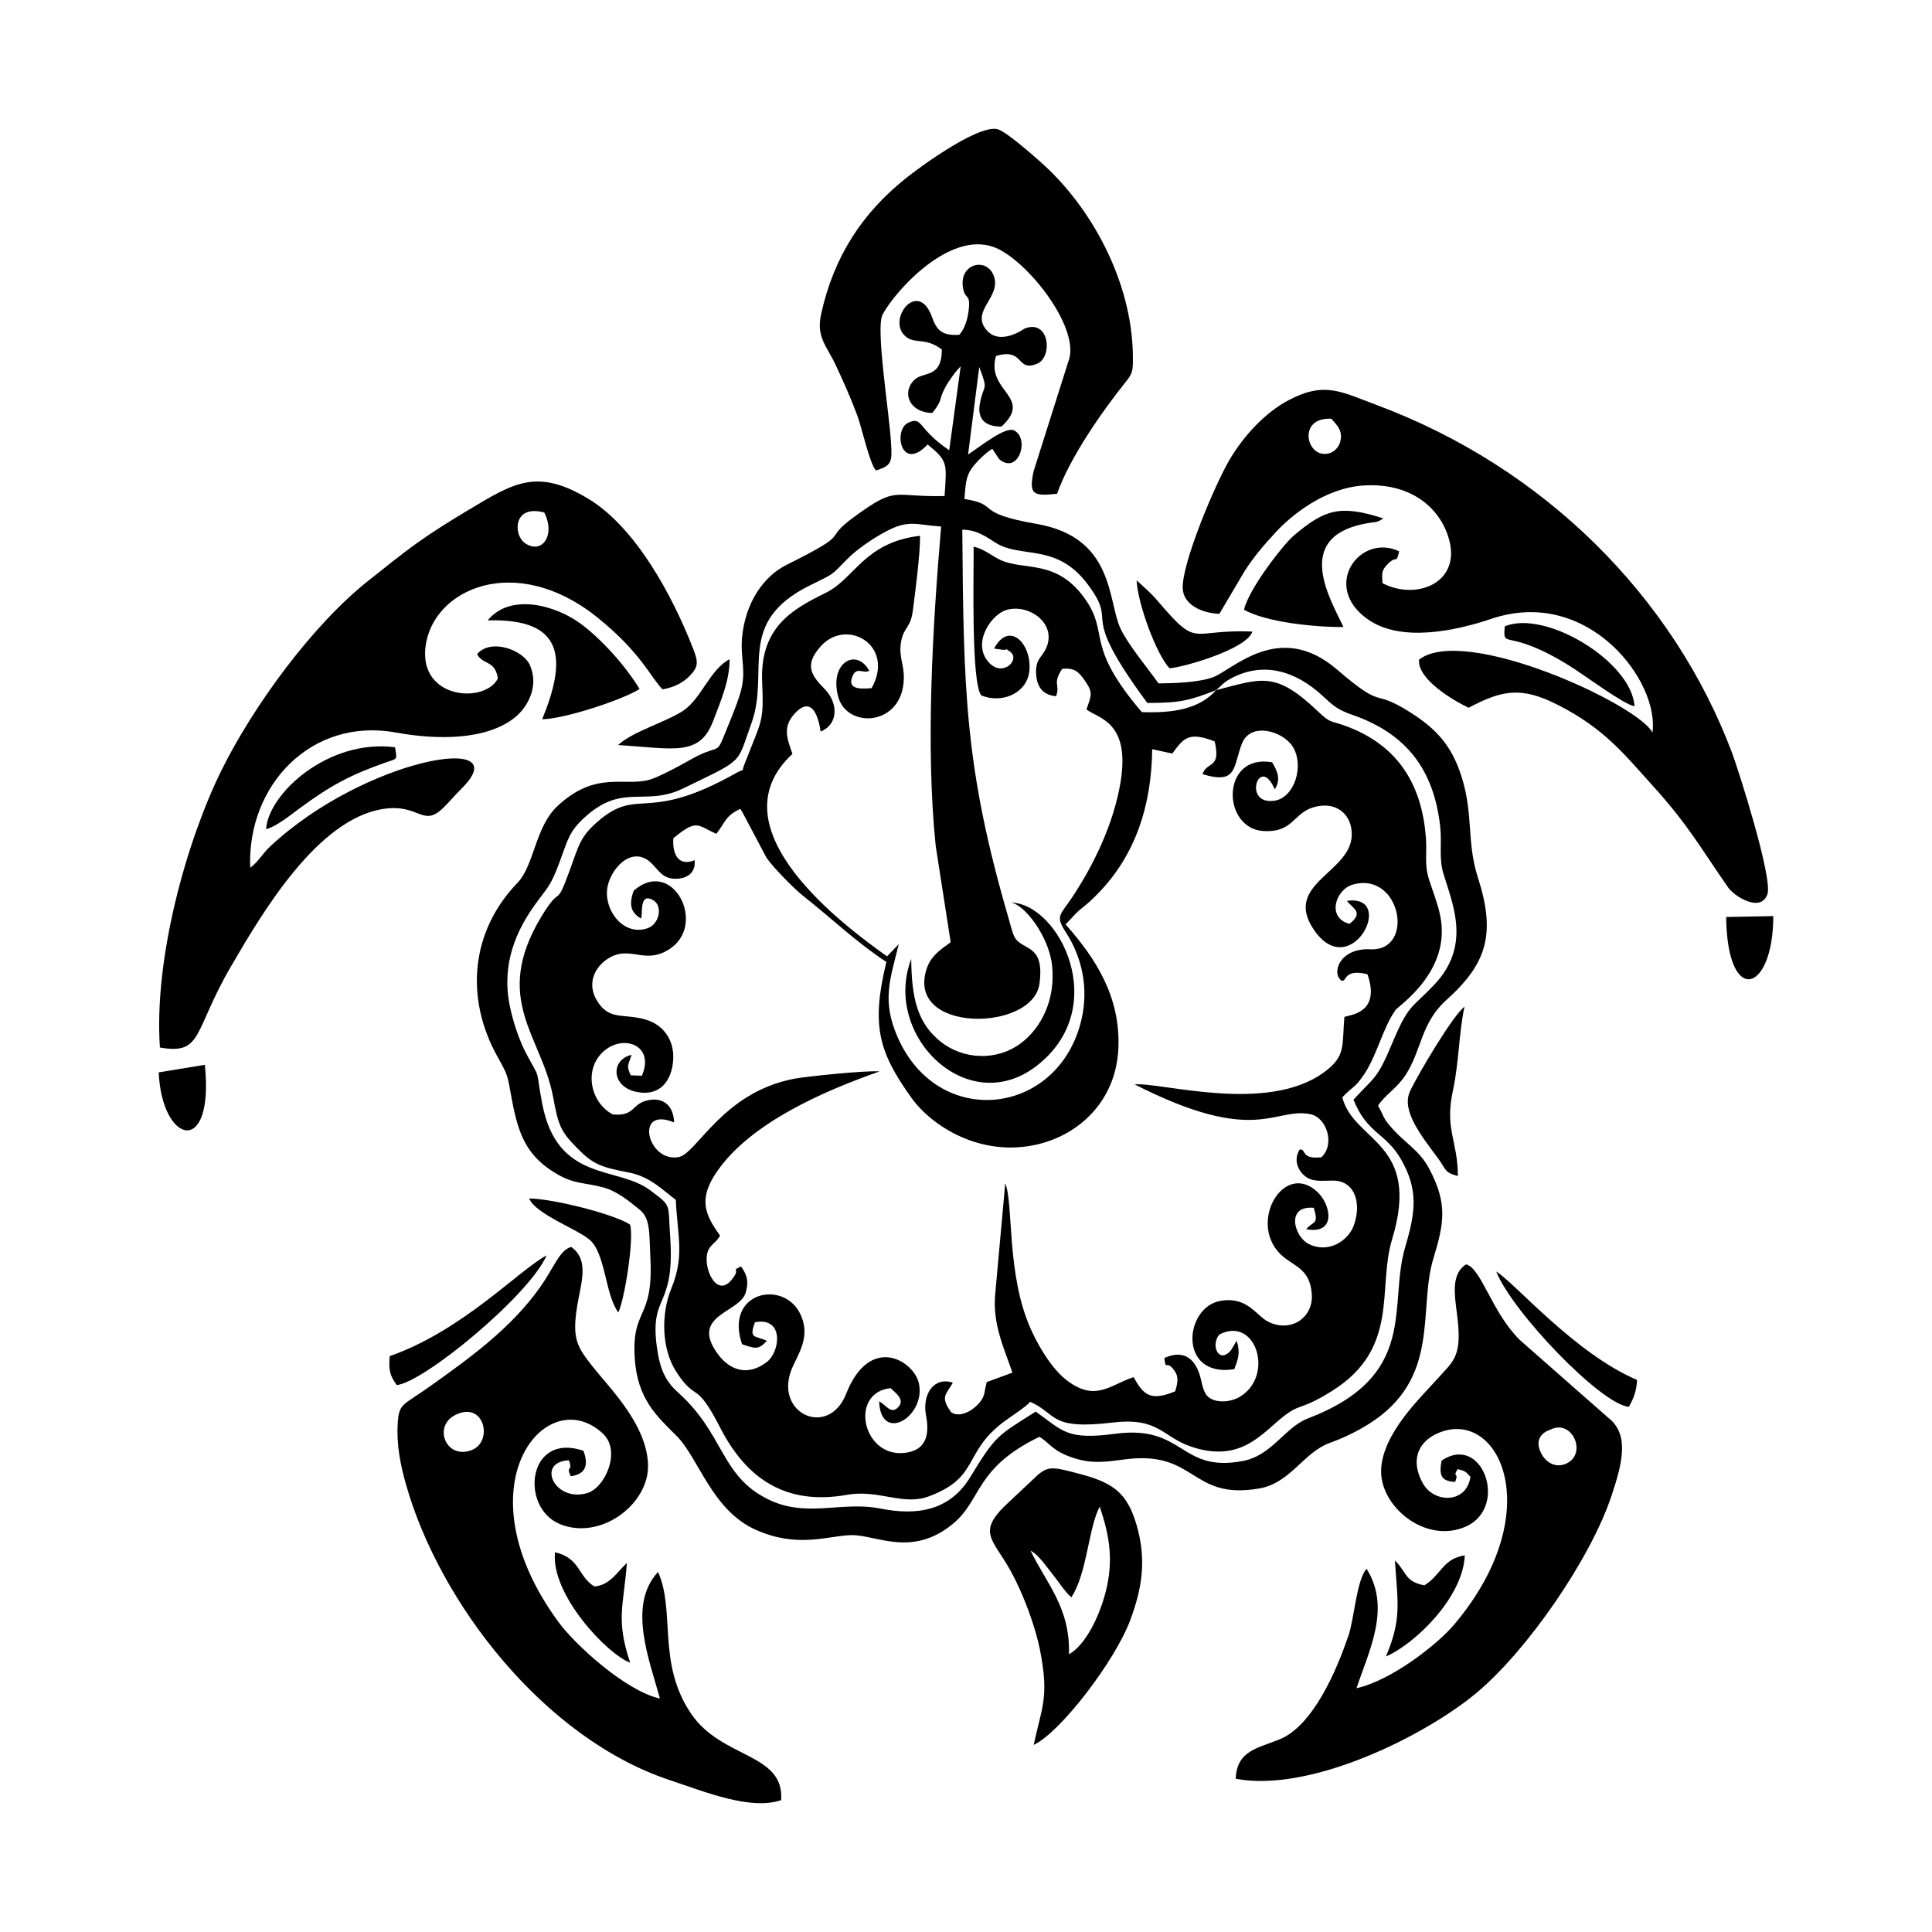 <svg width="1500" height="1500" viewBox="0 0 1500 1500" xmlns="http://www.w3.org/2000/svg">
  <!-- Original SVG transformed and centered -->
  <svg x="123.209" y="100.0" width="1253.582" height="1300" viewBox="0 0 534.73 554.53">
    >      <path class="cls-1" d="M237.53,113.14c5.3-1.55,5.41-2.87,5-9.3-.71-10.92-5.13-37.87-2.8-42.31,4.09-7.78,23.18-29.21,38.36-21.71,10.96,5.41,27.39,26.92,23.15,37.31l-11.5,36.35c-1.7,7.9.13,8.18,7.79,7.4,4.15-11.91,14.95-27.33,22.56-36.83,2.52-3.14,2.62-3.73,2.54-9.14-.35-24.65-13.99-49.46-30.94-64.25-2.26-1.97-11.39-10.13-14.11-10.59-6.93-1.17-26.39,13.27-30.43,16.54-13.99,11.31-23.51,25.38-27.78,44.82-1.66,7.56,1.85,10.43,4.8,16.72,2.48,5.29,5,10.9,7.16,16.7,1.55,4.15,4.12,16.06,6.2,18.3"/>   <path class="cls-1" d="M289.78,535.23c8.92-4.2,26.95-27.85,31.97-41.3,3.8-10.2,5.5-19.64,2.2-31.21-3.08-10.83-7.68-14.24-18.62-17.16-8.9-2.37-10.59-2.82-14.22.28l-9.47,8.9c-11.12,10.16-5.44,12.01.62,23.06,3.93,7.15,8.13,18.04,9.78,26.86,2.79,14.89.5,17.82-2.26,30.59M302.23,486.37c5.24-7.8,5.72-23.33,9.43-30.05,3.25,9.67,4.67,17.84,1.9,28.49-2.09,8.02-6.68,17.43-12.1,20.39.5-15.52-7.67-23.69-12.71-34.33,2.75,1.53,5.1,5.11,7.3,7.85,2.03,2.53,3.91,5.54,6.19,7.65Z"/>   <path class="cls-2" d="M350.25,185.86c-5.47,6.16-13.86,7.71-24.65,7.32-19.12-22.37-10.62-25.72-18.65-37.27-9.45-13.6-20.23-9.44-28.17-13.11-2.79-1.29-5.28-3.57-8.89-4.42.09,8.38-.9,44.73,2.51,49.27,7.26,2.91,15.28-.98,15.96-8.18.83-8.9-6.69-16.73-11.69-7.34l2.63.39c2.62.35.07-1.04,2.49.52,4.14,2.68-2.88,9.52-7.6,2.76-4.45-6.37,1.86-15.18,6.7-16.5,7.24-1.98,16.39,4.27,13.18,12.34-1.4,3.53-4.02,3.8-3.42,9.6.43,4.17,2.65,6.3,6.52,6.69,1.55-3.86-1.38-3.95,2.06-9.09,4.1-.39,5.43.97,7.5,3.92,2.89,4.11,2.06,4.98.53,9.56,4.05,2.99,14.58,4.12,11.29,24.05-2.25,13.64-8.76,27.22-16.04,38.16-4.02,6.04-5.64,6.06-2.09,11.55,5.11,7.88,7.77,18.11,5.13,29.15-7.57,31.68-47.37,36.49-60.87,5.52-5.28-12.11-2.42-19.14.42-30.71l-3.89,4.03c-13.39-9.55-58.1-42.26-31.32-67.05-1.65-4.88-3.62-8.96,1.13-13.76,6.8-6.87,8.18,6.37,8.18,6.38,6.19-2.56,5.71-9.73,1.34-14.13-4.56-4.59-6.77-8.04-1.24-14.17,8.59-9.53,24.72-.25,16.8,13.91-3.05.21-7.97.66-6.49-3.54,1.39-3.94,3.67-1.1,5.71-2.21-4.27-7.86-13.45-2.6-10.22,8.78,2.98,10.48,21.16,9.62,21.67-6.02.17-5.04-1.87-7.54-.85-12.64.95-4.79,3.09-4.22,3.84-10.04.8-6.17,2.46-18.89,2.39-24.79-18.51,2.16-21.58,14.14-31.23,18.89-10.81,5.31-21.85,11.26-21.07,29.47.49,11.44.18,12.3-3.73,21.91-.7,1.73-1.2,3.12-1.81,4.58-1.83,4.4.33,1.8-2.84,3.59-30.31,17.16-32.43,4.32-46.12,16.24-5.72,4.98-6.13,7.6-9.32,16.37-4.73,12.98-2.54,3.78-9.44,15.31-16.25,27.16.25,39.37,3.98,59.26,1.81,9.67,2.48,11.49,7.81,16.96,5.37,5.51,7.86,6.49,17.37,8.3,6.99,1.33,11.26,5.87,15.51,9.05.52,12.02,3.02,18.3-1.51,29.41-3.38,8.28-3.3,19.86,1.67,27.53,6.76,10.42,6.21,2.24,14.53,18.49,8.75,17.08,21.89,25.83,42.01,22.25,10.5-1.87,18.5,3.72,27.07.52,17-6.35,11.15-14.4,24.85-24.71,2.2-1.66,7.31-4.89,8.74-6.62,9.1,4.05,6.18,9.4,27.36,6.87,15.27-1.82,16.41,4.79,26.01,8.01,20.16,6.76,26.01-9.78,35.78-13.1,4.19-1.42,7.65-3.36,11-5.48,22.33-14.11,14.78-33.93,19.69-50.04,9.85-32.31-12.65-32.2-16.47-47.08,3.72-3.99,4.04-2.82,7.39-7.88,4.16-6.28,6-15.05,10.19-20.99,1.06-1.51,18.69-12.89,14.83-31.38-.86-4.14-2.53-8.19-3.7-11.93-1.61-5.16-.61-8.37-1.03-13.88-1.3-17.03-8.76-29.99-25.56-36.56-6.4-2.5-5.53-.79-10.29-5.31-13.99-13.27-18.37-10.87-33.57-6.95M184.65,233.53c3.04-3.86,2.85-5.84,7.94-8.32.14.18.31.45.38.58.08.13.28.43.37.59l7.95,15.02c2.2,3.25,9.33,10.44,12.11,12.62,9.14,7.17,17.59,15.34,27.6,21.9-5.13,21.1-2.52,29.87,8.28,44.98,6.7,9.38,22.88,19.78,41.59,15.48,14.47-3.33,26.34-14.93,26.97-32.14.62-16.61-7.25-29.24-17.53-40.79,1.88-1.65,2.79-3.22,5.1-5.07,2.57-2.07,3.5-2.89,5.79-5.25,12.22-12.57,17.62-28.92,17.83-47.67l6.66,1.45c3.73-5.15,5.47-7.37,14.04-4.02,2.14,9.3-2.51,6.37-4.02,10.83,11.62,3.59,10.04-2.49,13.06-10.14,2.89-7.32,13.62-4.08,16.83,1.07,3.87,6.23.59,16.98-6.18,17.89-10.06,1.36-5.48-13.73-.69-5.58l.88,1.79c2.4-3.59.43-6.67-.86-8.95-17.03-3.01-16.8,22.04-2.75,22.78,9.55.5,9.75-5.68,16.03-7.75,7.78-2.56,13.52,2.21,13.07,9.56-.76,12.14-22.96,15.88-12.38,31.07,12.24,17.58,27.39-12.16,10.78-9.76,2.18,2.69,5.65,3.79.89,7.61-7.68-1.97-4.69-11.43,1.18-13.04,15.87-4.36,20.65,22.2,5.67,21.46-10.21-.5-13.02,8.12-9.41,10.44,1.62.4.63-4.15,8.5-2.17,4.46,12.92-5.76,13.41-7.65,14.13-.83,9.61.6,12.9-6.63,18.25-18.87,13.97-53.78,3.37-62.84,4.09,40.25,20.48,46.13,7.49,58.19,9.87,5.44,1.07,8.31,10.05,3.63,14.28-7.07.7-4.77-2.85-7.15-2.57-1.96,3.07-.91,6.5,1.56,8.64,2.57,2.22,5.63,1.65,9.49,1.65,7.4,0,9.51,7.75,6.83,14.96-1.89,5.06-8.52,9.35-14.99,5.96-4.86-2.55-7.48-12.8,1.78-11.91,1.71,5.76-.05,4.15-2.51,7.09,9.88,1.86,8.33-7.82,3.9-12.15-10.97-10.72-23.03,9.3-12.75,20.09,4.17,4.38,10.04,4.55,10.7,13.5.59,7.86-6.89,12.82-14.23,9.3-4.23-2.03-6.95-8.54-15.96-7.02-12.18,2.06-14.18,25.62,4.53,22.63,1.2-3.27,2.1-5.34.78-9.42-.16.19-.29.49-.38.63l-.74,1.27c-2.75,4.33,1.53-1.46-.77,1.26-3.98,4.73-6.86-1.67-3.86-5.21,12.18-6.34,18.42,13.81,6.67,20.7-2.35,1.38-6.03,1.94-8.68.91-2.85-1.11-3.24-3.22-4.15-7.03-1.44-5.99-5.13-9.93-12.03-6.82.45,4.72.66.12,3.52,4.5,1.43,2.19.65,4.4.06,6.55-8.18,3.33-10.38,1.33-13.79-4.69-7.61,2.44-12.35,8.16-21.65,1.39-5.16-3.76-9.56-11.1-12.29-17.12-8.26-18.22-5.74-41.77-8.56-48.45l-3.31,36.57c-.97,9.92,2.91,17.96,5.69,26.11l-8.5,3.12c-.09.22-.13.54-.17.7-.04.17-.12.51-.17.72-.05.22-.11.5-.16.74-.24,1.04-.09,1-.51,2.31-1.06,3.28-7.04,8.03-10.77,5.54-3.7-5.19-1.76-5.75.55-9.8-6.23-2.12-10.21,3.81-8.89,10.76,1.26,6.65.04,11.81-7.36,12.51-13.75,1.29-18.11-20.01-4.35-21.47,1.44,1.52,5,3.74,2.47,6.34-2.43,2.5-3.88-.76-6.27-1.95.47,14.07,15.46,5.14,13.18-5.88-1.56-7.52-16.21-16.67-24.13,3.4-5.96,15.12-24.82,6.11-17.56-9.27,2.46-5.2,5.66-10.4,2.39-17.2-5.54-11.53-25.21-7.39-19.29,10.02,4.23,1.38,5.32,2.04,8.22-1.12-3.84-1.83-6.05-.5-3.95-6.16,9.74-1.85,8.39,9.7,3.96,13.14-6.45,5.01-12.37,2.57-16.13-2.45-9.71-13,6.97-13.76,9.06-20.36,1.32-4.16.15-6.53-1.51-8.8-3.82,1.8.36.14-3.09,4.39-4.57,5.63-8.58-2.19-8.28-7.28.26-4.38,2.82-4.3,4.43-7.34-5.15-7.16-7.24-12.26-.91-21.36,11.26-16.2,35.69-26.65,53.7-32.99-3.28-.48-24.08,1.59-28.37,2.43-23.78,4.62-32.11,24.89-38.21,25.94-10.33,1.77-14.7-17.06-1.42-11.49-.17-5.33-3.38-8.61-8.98-7.28-5.12,1.22-4.03,5.28-11.31,4.63-7.09-3.65-9.73-14.21-3.61-20.38,6.55-6.6,17.75-2.79,13.22,7.55l-3.68-.13c-1.5-3.3-.9-3.11.28-6.78-6.89,1.57-6.81,10.29,1.27,12.19,7.91,1.86,11.97-3.41,12.49-10.27.54-7.12-3.55-11.96-9.02-13.57-7.55-2.22-12.31.5-16.38-6.59-3.65-6.36.45-12.34,5.51-14.53,6.44-2.78,11.02,2.77,18.74-2.29,12.56-8.23.86-30.59-11.93-19.29-1.77,4.97-.65,7.4,2.44,9.2.68-1.52-.68-8.53,3.81-6.2,3.63,1.88,2.22,8-1.47,9.36-7.79,2.86-14.31-5.34-13.58-12.7.63-6.39,7.95-14.97,14.45-9,2.67,2.45,3.79,5.51,8.53,5.37,4.03-.12,6.44-2.41,6-6.13-5.4,2.18-7.43-2.09-7.02-7.28,7.97-6.61,7.93-4.21,14.19-1.48Z"/>   <path class="cls-2" d="M265.1,68.23c-5.18.28-7.31-1.07-8.91-5.67-4.7-13.55-15.82,1.39-8.35,6.57,3,2.08,6.25-.02,11.52,3.95.01,9.68-6.19,7.23-9.05,10.02-4.45,4.33-1.57,10.96,5.92,10.99,3.58-4.54,1.9-3.91,4.15-8.25,1.15-2.22,3.85-5.94,5.22-7.14l-3.79,27.76c-10.65-7.19-8.73-11.43-13.62-9.09-4.99,2.39-2.38,16.53,6.47,7.18,6.68,5.45,6.37,6.09,5.6,17.07-17.53.43-15.45-3.62-29.77,6.78-11.58,8.41.52,4.51-22.53,16-7.76,3.87-13.69,12.63-14.75,24.03-.66,7.07,1.59,11.08-.59,18.45-1.38,4.64-3.75,10.05-5.57,14.57-2.46,6.09-1.75,2.14-11.47,7.78-2.56,1.48-9.94,5.44-12.92,6.31-8.47,2.45-17.84-3.19-30.66,8.82-7.29,6.83-7.64,19.62-13.17,25.35-15.51,16.07-17.5,38.23-6.54,57.74,3.8,6.77,3.14,6.1,4.76,14.51,2.14,11.13,4.82,18.48,15.11,24.35,5.67,3.23,8.6,2.58,14.99,4.26,4.76,1.25,8.75,4.69,12,7.29,3.77,3,3.26,7.54,3.69,16.16,1.05,20.67-6.19,16.22-5.19,32.98.82,13.73,7.48,19.5,13.74,25.75,7.6,7.58,11.78,24.83,26.5,31.3,13.92,6.12,23.6,1.89,31.44,1.7,8.2-.2,20.11,7.59,33.81-3.84,9.53-7.95,7.14-18.36,28.53-28.72,3.48,1.99,4.07,4.71,11.64,7.11,5.89,1.87,10.52,1.18,16.51.38,24-3.22,21.66,13.59,44.7,9.61,10.29-1.78,14.64-11.95,23.29-15.07,4.81-1.73,9.22-3.93,12.97-6.29,24.03-15.12,16.19-37.75,21.37-54.79,3.57-11.75,4.71-18.08-1.24-29.47-3.6-6.89-8.12-8.4-13.51-14.9-2.09-2.52-1.94-3.56-3.58-6.2,1.99-3.35,6.21-5.78,9.04-10.07,5.47-8.32,5.04-17.28,13.59-24.96,13.48-12.12,16.43-21.97,10.45-40.55-3.77-11.72-1.46-20.79-5.34-33.2-3.37-10.79-8.67-16.18-17-21.49-13.2-8.41-8.04-.21-24.32-14.22-19.29-16.59-34.76.42-41.31,2.64-4.95,1.67-12.53,1.91-17.8,1.95-3.75-5.24-10.11-12.88-12.61-18.18-4.26-9.05-1.91-30.15-27.72-34.63-21.39-3.71-11.85-6.37-23.96-8.26.4-4.61.36-7.32,2.56-10.34,1.52-2.08,4.48-4.97,6.68-6.29l2.25,3.42c6.37,5.39,10.23-6.76,5.01-9.48-2.8-1.46-10.72,4.9-15.29,7.97l3.7-28.96c3.16,8.26,1.48,5.28.22,12.04-1.01,5.39,2.01,7.69,7.14,7.65,10.71-9.87-5.29-11.59-1.81-23.38,9.51-2.82,6.59,5.42,13.59,2.59,5.31-2.14,4.14-15.04-4.19-11.63-.02,0-7.98,5.83-12.54.46-5.41-6.36,4.97-10.85,2.43-17.88-2.24-6.22-11-4.3-10.32,3.06.48,5.19,2.6,2.19,2.03,7.8-.38,3.73-1.51,6.78-3.18,8.62M350.25,185.86l2.46-2.24c.93-.72,1.28-.96,2.18-1.46,10.99-6.04,21.71-2.47,30.41,5.48,3.37,3.08,4.67,4.61,10.03,6.46,18.1,6.25,26.99,18.36,29.07,36.9.64,5.7-.48,10.52,1.05,15.58,3.21,10.59,9.27,23.99-3.1,36.99-7.57,7.96-8.37,6.27-13.8,19.21-5.13,12.23-5.7,10.92-12.85,18.75,4.42,11.22,10.69,10.95,15.74,19.76,5.88,10.25,4.75,17.69,1.38,29.06-5.76,19.4,4.81,42.57-32.26,56.77-7.6,2.91-11.83,12.26-21.56,14.09-20.94,3.94-19.25-12.06-42.1-9.04-16.16,2.14-17.29-.8-26.44-7.34-12.68,8.07-13.17,7.7-21.66,21.66-6.94,11.41-17.97,12.81-29.8,10.46-12.86-2.56-24.5,3.26-37.3-3.12-15.76-7.85-14.26-21.49-29.76-35.39-4.22-3.78-5.98-7.79-6.97-15.11-2.41-17.82,6.12-12.29,4.41-36.61-.78-11.07.66-9.7-6.63-15.19-10.82-8.16-30.69-2.49-35.72-28.6-2.48-12.91-.12-6.95-5.29-16.63-2.26-4.22-4.49-10.73-5.57-16.39-2.61-13.59,2.36-24.58,8.64-33.22,4.08-5.62,4.97-5.75,8.02-14.02,2.62-7.09,3.06-9.76,7.8-14.22,12.9-12.13,20.18-3.74,33.12-10.02,20.56-9.99,17.52-7.77,22.52-21.45,6.35-17.37-5.44-33.46,19.37-45.75,8.35-4.14,6.73-2.98,12.39-8.73,2.97-3.02,8.11-6.64,12.87-9.17,7.53-3.99,9.83-2.18,18.23-1.61-2.78,32.53-5.21,72.94-1.79,105.81l4.95,31.88c-3.29,2.32-6.51,4.49-7.91,8.63-7.3,21.6,35.18,21.12,37.32,5.08,1.81-13.54-5.72-10.66-8.32-15.57-.67-1.26-1.52-4.75-1.97-6.28-14.5-49.76-14.85-75.29-15.27-128.49,4.7-.04,7.92,2.34,11.04,4.31,8.43,5.34,20.08-.05,30.39,13.64,11.08,14.71-4.09,7.03,19.84,39.42,11.18-.02,13.79-.8,22.82-4.24Z"/>   <path class="cls-2" d="M351.28,160.63l8.34-14.12c3.38-5.23,6.6-8.84,10.17-12.74,5.53-6.05,16.63-14.82,29.2-15.64,14.57-.95,24.59,6.31,28.04,16.8,5.04,15.29-10.39,21.49-21.72,15.55-.23-3.33-.31-4.18,1.59-6.2,3.16-3.36,2.91.19,3.92-4.36-13.06-6.14-25.93,11.59-10.4,22.52,10.99,7.74,29.01,3.86,40.98-.17,32.01-10.78,55.75,20.75,53.3,37.71-4.54-9.29-62.21-35.87-77.29-24.18-.6,6.43,11.06,13.4,16.42,15.94,11.26-5.97,17.59-7.08,29.82-.81,15.29,7.84,21.88,16.39,31.16,26.65,11.95,13.21,15.61,20.27,24.99,33.71,1.99,2.86,10.74,8.46,12.97,2.23,1.89-5.3-9.74-41.62-11.64-46.69-19.4-51.72-62.17-94.63-117.67-115.32-11.79-4.4-17.23-7.9-29.05-1.74-7.91,4.12-15,11.8-19.7,19.73-4.88,8.23-15.7,33.98-15.58,42.49.08,5.52,6.14,8.39,12.14,8.65M388.36,96.02c1.76,2.07,4.04,3.95,2.88,7.79-.77,2.54-3.37,4.5-6.44,3.67-5.13-1.38-6.58-11.93,3.57-11.46Z"/>   <path class="cls-2" d="M.4,304.25c14.25,2.55,11.01-5.3,23.41-26.62,10.4-17.88,28.66-48.96,50.48-52.37,11.99-1.88,13.08,6.2,19.81-.24,2.28-2.19,3.74-4.08,6.26-6.58,19.02-18.82-32.13-10.04-63.39,19.18-2.67,2.49-3.93,5.09-6.66,7.11-1.09-27.38,20.3-49.88,48.22-44.79,13.5,2.46,29.99,2.66,39.54-5.07,3.67-2.97,8.15-9.86,4.84-17.3-2.21-4.97-12.86-8.94-17.47-3.6,1.93,3.73,5.95,1.85,6.89,8.05-4.08,8.38-26.1,7.05-23.97-10.47,2.34-19.23,29.86-31.41,56.81-9.81,14.76,11.83,18,20.38,21.72,23.9,4.05-.7,6.94-2.35,9.03-4.52,2.91-3.03,2.76-4.63,1.08-8.95-6.85-17.57-19.05-40.21-34.76-49.67-17.06-10.28-24.8-5.14-39.62,3.72-6.03,3.61-11.49,6.99-16.76,10.75-6.06,4.32-10.59,8.11-16.05,12.39-18.81,14.75-38.5,41.86-48.96,62.98C9.43,235.4-1.64,274.3.4,304.25M127.7,127.08c3.84,7.64-.86,14.07-6.49,10.07-3.72-2.65-3.96-12.86,6.49-10.07Z"/>   <path class="cls-2" d="M140.65,437.8c-18.55-6.28-21.13,18.77-7.81,24.28,13.43,5.55,29.38-6.46,29.22-19.3-.18-13.55-12.7-25.66-18.33-32.84-5.06-6.45-6.95-9.06-5.11-20.18,1.31-7.85,4.02-15.13-1.99-19.45-3.88,1.02-5.57,6.62-10.37,13.41-9.46,13.37-22.85,23.1-36.22,32.61-9.48,6.73-10.48,5.67-10.89,12.66-.41,7.02.96,13.63,2.73,19.9,11.21,39.63,45.96,84.19,87.29,97.97,12.18,4.06,26.83,10.07,36.98,6.66,1.06-15.7-19.58-13.63-29.76-28.53-11.47-16.79-5.17-34.16-11.02-47.04-10.25,11.04-2.77,29.33.63,41.92-11.34-2.49-28.06-17.8-33.54-25.26-33.31-45.34-3.9-80.01,14.71-62.42,6.09,5.76.65,17.92-5.27,19.64-10.86,3.16-17.02-10.38-6.04-10.86,1.49,4.07-1.16,1.49.58,5.27,5.66-.7,5.7-4.49,4.22-8.45M98.09,426.03c9.69-5.05,12.8,8.59,5.74,11.48-8.56,3.5-13.09-7.65-5.74-11.48Z"/>   <path class="cls-2" d="M393.96,499.18c-3.79,11.26-11.62,29.64-22.68,34.18-7.33,3-14.22,3.71-14.59,13.08,24.6,4.68,62.58-14.08,79.86-28.54,16.7-13.98,37.72-44.33,44.67-65.4,3.39-10.27,6.08-20.07-1.2-25.66l-29.28-25.75c-9.4-9.37-12.66-23.7-17.76-25.02-5.82,3.76-3.29,12.23-2.63,19.86.96,11.06-2,12.59-6.88,18.08-5.31,5.98-17.97,17.78-18.61,29.84-.66,12.36,14.74,24.99,28.05,19.06,14.35-6.41,5.42-31.09-8.04-21.81-.93,4.95-.05,6.81,4.5,7.02,1.4-3.53-1.07-1.14.82-4.25,2.73.7,2.66.91,4.24,2.56-1.29,8.98-12.01,8.77-15.69,2.28-4.45-7.85-1.51-14.06,5.15-16.83,20.24-8.42,36.52,26.57,4.99,63.67-5.35,6.29-20.46,18.27-32.19,20.9,4.2-12.57,11.51-26.65,3.32-39.57-3.39,4.08-3.98,16.25-6.02,22.32M460.85,430.85c7.27-3.8,12.46,8.03,5.26,11.23-3.91,1.74-7-.97-8.2-3.3-3.24-6.32,2.93-7.92,2.94-7.93Z"/>   <path class="cls-2" d="M359.45,159.29c7.41,4.15,23.48,5.79,32.93,5.71-4.17-8.89-16.7-29.32,6.63-34.14,4.21-.87,3.97-.14,6.57-1.82-14.56-4.76-19.56-2.76-29.51,5.53-3.55,2.96-15.22,18.04-16.63,24.73"/>   <path class="cls-2" d="M108.96,162.81c25.49-.77,26.23,12.84,18.04,32.74,7.36-.09,26.73-6.48,32.25-10.02-4.62-7.7-12.88-16.82-19.73-21.79-8.19-5.94-23.07-10.11-30.56-.94"/>   <path class="cls-2" d="M249.23,274.94c-9.64,25.15,18.45,53.02,41.35,35.53,25.17-19.22,7.68-53.96-8.39-54.23,4.51.59,12.62,11.15,13.67,20.74,1.25,11.4-3.58,20.76-10.23,25.79-8.08,6.11-19.28,5.53-26.81-.57-7.47-6.05-9.5-14.19-9.59-27.27"/>   <path class="cls-2" d="M430.27,346.83c-.07-11.99-4.47-15.45-1.61-28.47,1.93-8.78,2.04-20.08,3.82-27.6-3.63,2.46-15.7,22.82-18.08,28.03-2.93,6.42,3.71,14.62,9.29,22.16,2.61,3.53,2,4.73,6.58,5.87"/>   <path class="cls-2" d="M76.51,406.47c-.38,4.41-.06,6.32,2.33,9.58,8.9-.86,43.81-29.59,49.63-42.94-8.95,4.67-27.75,24.89-51.96,33.36"/>   <path class="cls-2" d="M144.26,482.73c-5.44-3.31-4.65-9.42-13.01-11.3-1.46,13.93,17.19,33.7,24.89,36.57-4.8-14.45-2.19-18.47-1.08-33.03-3.14,2.86-5.75,7.51-10.8,7.76"/>   <path class="cls-2" d="M152.23,391.99c2.13-4.6,5.22-24.2,3.9-29.06-5.2-3.49-25.64-8.63-33.46-8.67,2.21,5.17,15.76,10.05,20.02,13.64,5.31,4.47,5.14,18.26,9.54,24.1"/>   <path class="cls-2" d="M486.88,423.26c1.46-2.54,2.56-5.07,2.73-8.91-20.69-8.77-40.69-32.38-46.65-35.9,5.37,13.42,34.62,43.97,43.92,44.81"/>   <path class="cls-2" d="M334.77,178.66c4.07-.21,25.43-6.16,27.46-12.14-20.88-.97-17.6,6.05-31.19-9.94-2.5-2.94-4.34-4.42-7.17-7.03.42,8.14,6.76,24.87,10.9,29.1"/>   <path class="cls-2" d="M445.8,164.79c-.69,8.07.51,0,21.63,13.18,4.62,2.88,17.82,12.76,21.33,13.27-.86-14.72-29.54-32.13-42.96-26.45"/>   <path class="cls-2" d="M406.43,505.94c9.6-4.13,25.56-19.56,26.12-33.48-7.33,1.07-7.85,6.58-13.39,9.91-6.51-1.24-5.62-4.12-9.75-8.23.94,14.19,2.3,19.39-2.98,31.81"/>   <path class="cls-2" d="M35.57,231.94c3.43-.87,8.14-4.71,10.97-6.8,10.45-7.7,16.85-11.13,28.74-15.32,3.72-1.31,3.75-.6,2.98-5-22.2-2.84-41.98,15.42-42.69,27.12"/>   <path class="cls-2" d="M152.13,204.08c18.4,1.17,27.01,3.9,31.47-7.91,2.39-6.32,5.51-13.26,5.47-20.49-6.39,3.22-9.39,13.08-15.34,17.03-5.69,3.77-16.72,6.86-21.6,11.38"/>   <path class="cls-2" d="M0,312.49c1.08,23.88,18.44,28.16,15.29-2.5l-15.29,2.5Z"/>   <path class="cls-2" d="M534.73,260.74l-15.62.29c.37,29.82,15.59,25.16,15.62-.29"/> 
  </svg>
</svg>